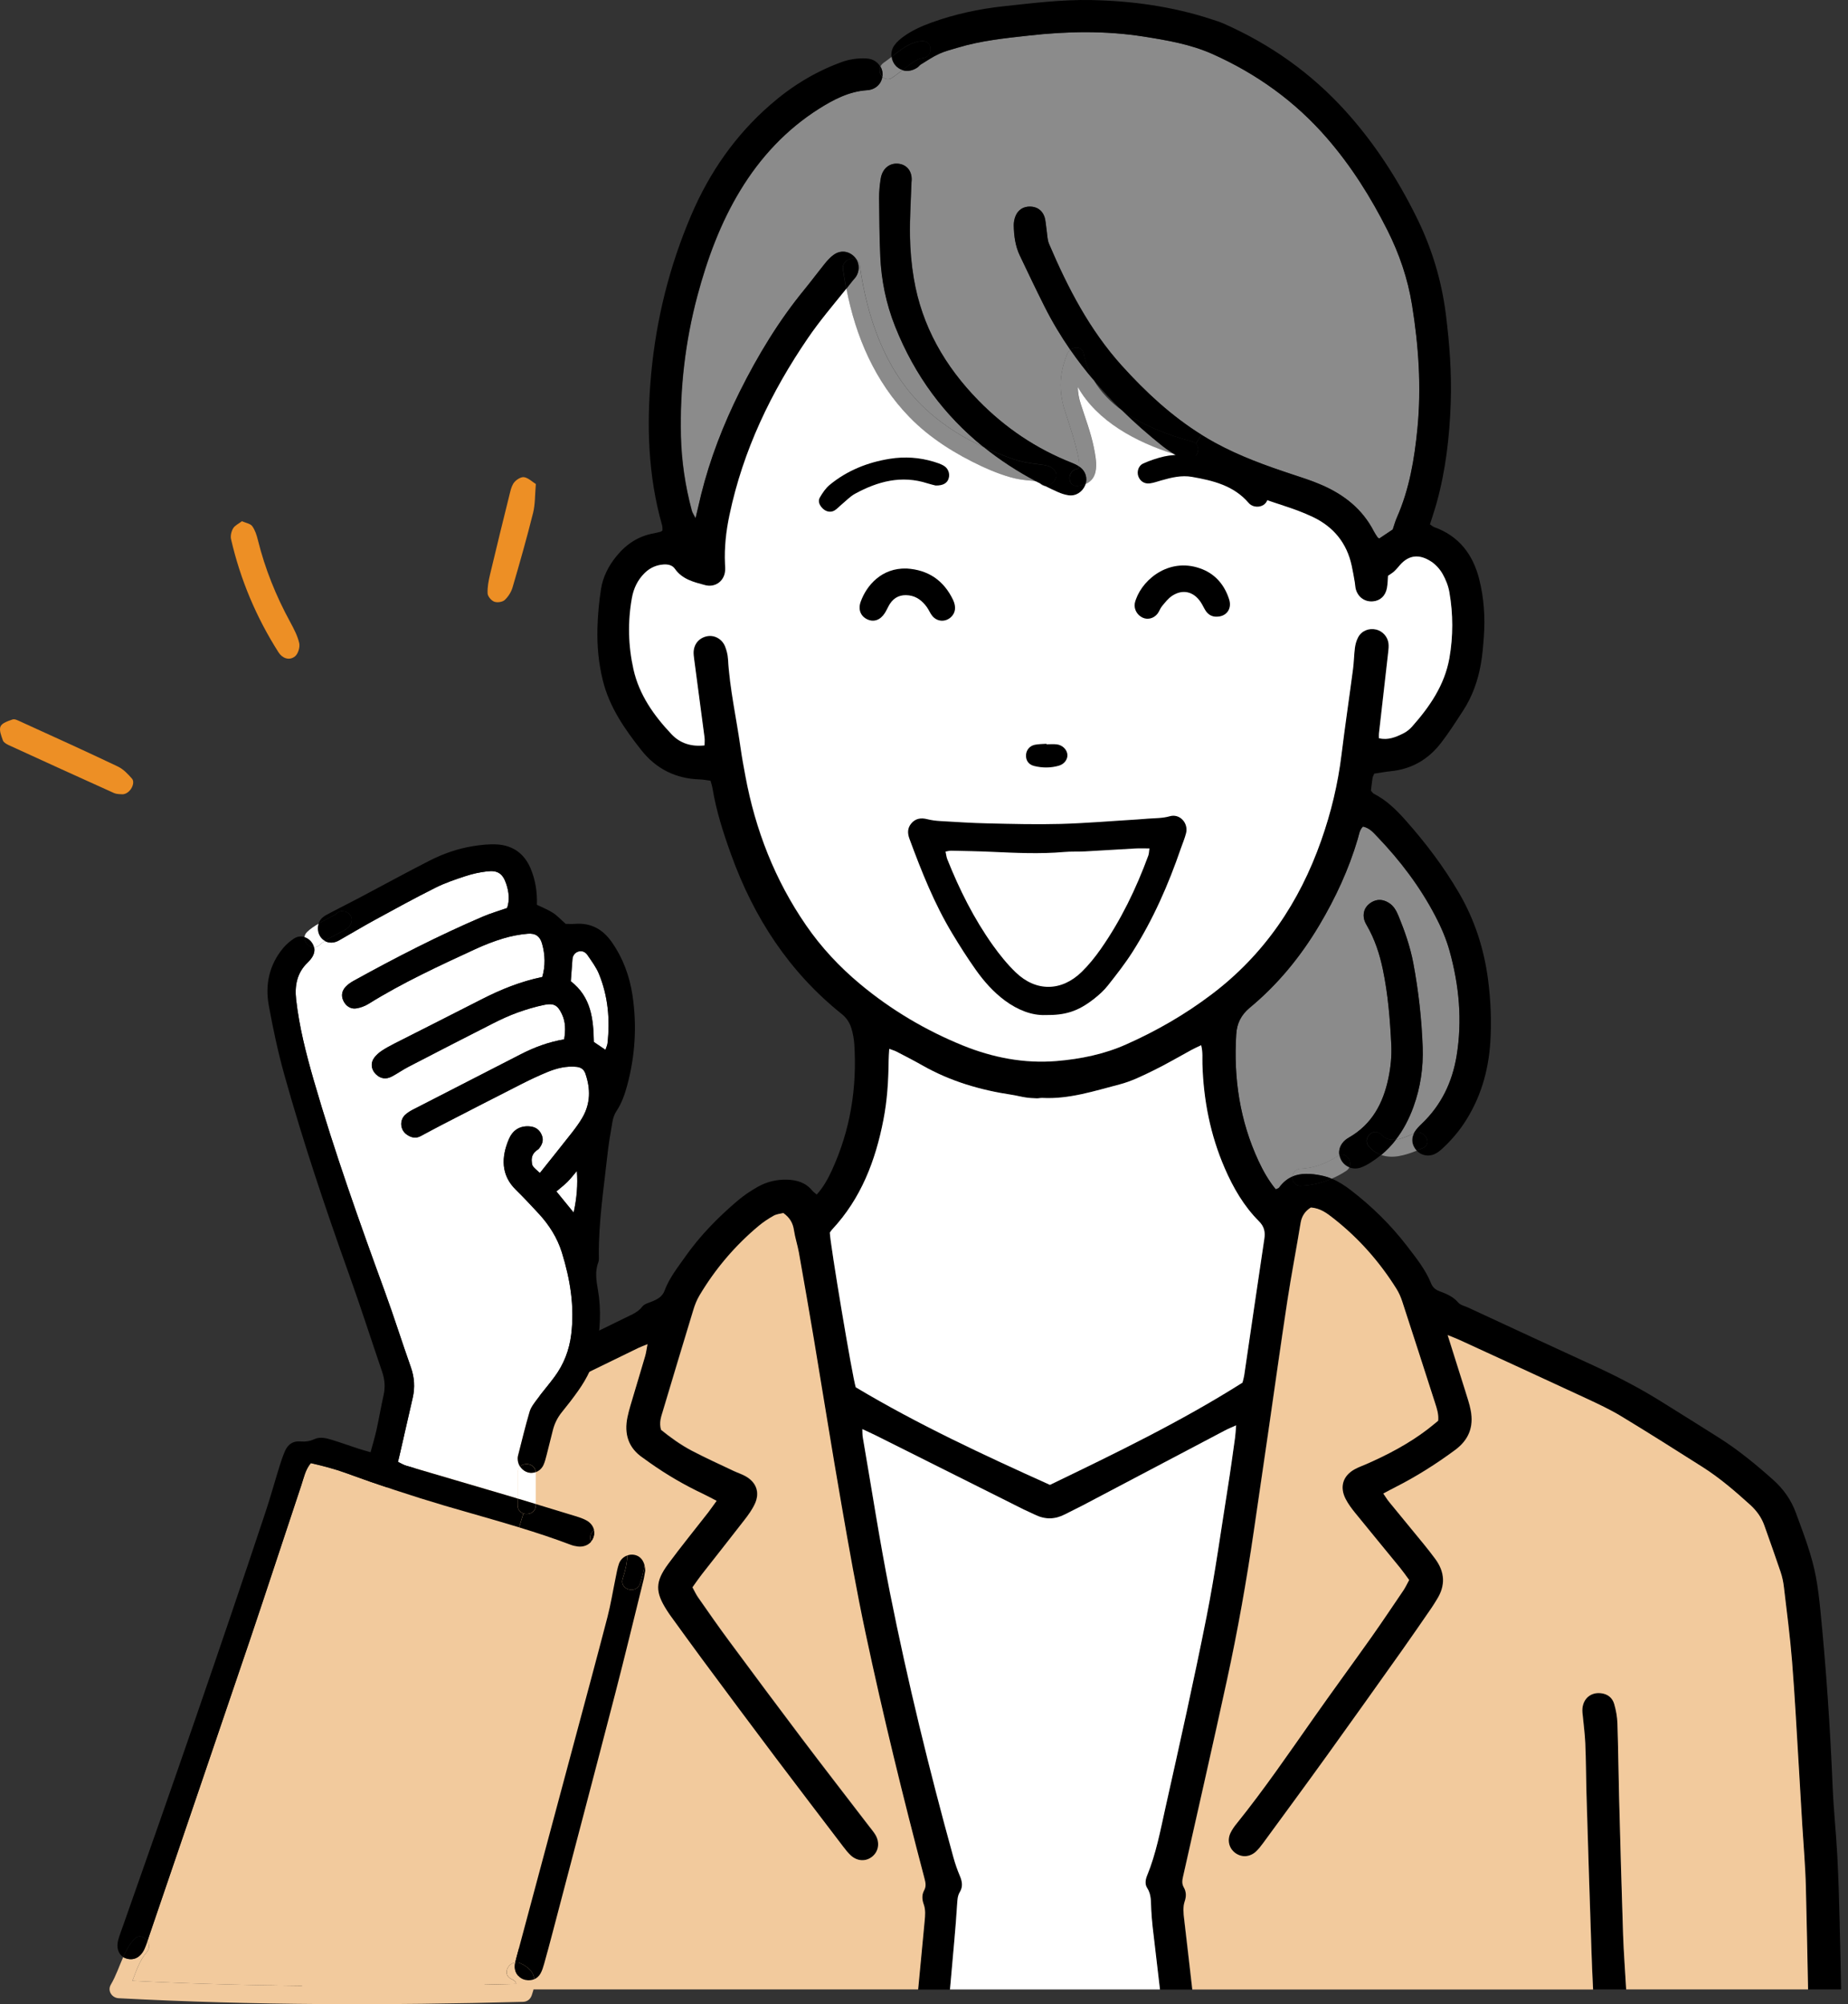 <svg fill="none" height="154" viewBox="0 0 142 154" width="142" xmlns="http://www.w3.org/2000/svg"><rect x="0" y="0" width="142" height="154" fill="#333333" stroke="none"/><path d="m111.388 73.08c.733 2.639.985 5.328.539 8.05-.333 2.02-1.174 3.78-2.667 5.209-.208.197-.416.408-.563.652-.023.033-.039.067-.056.1-.43.183-.916.416-1.379.474.58-.749 1.021-1.601 1.354-2.525.533-1.474.76-3.005.705-4.576-.078-2.17-.319-4.323-.722-6.455-.235-1.243-.649-2.442-1.132-3.613-.166-.405-.366-.788-.76-1.027-.439-.269-.888-.3-1.332-.03-.439.269-.649.68-.577 1.193.027.205.13.411.238.597.603 1.043.972 2.175 1.219 3.344.399 1.915.557 3.86.652 5.808.041.871-.045 1.737-.225 2.586-.4 1.912-1.26 3.53-3.025 4.54-.094.053-.188.114-.269.183-.386.322-.549.752-.469 1.177-.047.017-.091.039-.139.072-.832.549-1.831.935-2.83.966-.391.014-.605.297-.633.602-.386.164-.738.438-1.043.863-.033.044-.117.058-.247.122-.541-.658-.966-1.401-1.329-2.187-1.432-3.086-1.92-6.341-1.709-9.721.05-.835.372-1.49 1.035-2.042 2.164-1.793 3.918-3.938 5.353-6.352 1.243-2.092 2.259-4.282 2.95-6.618.097-.33.133-.699.402-.955.511.114.791.455 1.085.763 1.76 1.834 3.291 3.849 4.468 6.102.458.855.849 1.765 1.107 2.697z" fill="#8b8b8b"/><path d="m108.506 23.419c.508 3.152.727 6.313.416 9.507-.23 2.348-.616 4.656-1.576 6.832-.13.294-.213.608-.322.927-.347.233-.702.466-1.038.694-.072-.05-.111-.064-.127-.092-.1-.15-.203-.297-.286-.458-.885-1.726-2.317-2.839-4.06-3.585-.727-.314-1.487-.555-2.242-.805-2.026-.669-4.024-1.393-5.905-2.423-.35-.191-.697-.394-1.032-.605-2.314-1.443-4.296-3.285-6.122-5.303-2.478-2.744-4.157-5.986-5.594-9.357-.15-.35-.139-.771-.203-1.16-.05-.319-.056-.658-.161-.955-.178-.486-.574-.749-1.085-.76-.508-.011-.916.23-1.121.71-.094.225-.147.486-.144.73.014.799.117 1.59.466 2.323.622 1.302 1.24 2.608 1.89 3.899.591 1.177 1.257 2.289 1.99 3.347-.105.081-.192.183-.241.305-.574 1.418-.663 2.717-.241 4.185.105.361 1.274 3.696 1.163 4.481-.175-.119-.372-.211-.566-.289-2.728-1.077-5.106-2.678-7.157-4.77-2.597-2.65-4.373-5.733-4.987-9.421-.18-1.063-.275-2.151-.291-3.23-.025-1.371.072-2.742.114-4.112.117-.819-.333-1.399-1.041-1.451-.663-.05-1.199.397-1.318 1.157-.078.497-.128 1.007-.122 1.51.011 1.482.025 2.964.089 4.443.081 1.854.452 3.663 1.135 5.383 1.518 3.821 3.821 6.885 6.799 9.282-1.474-.677-2.825-1.501-4.124-2.622-3.319-2.878-4.817-7.159-5.403-11.397-.028-.194-.119-.325-.236-.397-.047-.086-.111-.169-.186-.241-.444-.433-1.063-.497-1.582-.111-.258.186-.48.441-.683.691-.522.646-1.016 1.315-1.543 1.959-1.981 2.414-3.585 5.07-4.978 7.861-1.26 2.531-2.278 5.153-2.961 7.9-.136.552-.261 1.107-.43 1.823-.144-.289-.247-.427-.289-.586-.511-1.893-.796-3.827-.841-5.78-.081-3.632.33-7.215 1.268-10.731.76-2.839 1.765-5.583 3.299-8.106 1.543-2.539 3.527-4.67 6.044-6.266 1.129-.71 2.312-1.335 3.702-1.426.644-.042 1.091-.483 1.168-1.035.183.194.466.275.757.075.266-.183.522-.383.777-.577.377.122.813.047 1.182-.222.086-.064.15-.161.241-.216.461-.28.907-.588 1.396-.813.455-.208.955-.333 1.44-.477 1.773-.536 3.607-.724 5.439-.927 2.961-.333 5.911-.389 8.863.078 1.79.283 3.58.591 5.239 1.326 3.41 1.518 6.388 3.652 8.844 6.491 1.859 2.148 3.354 4.526 4.625 7.051.911 1.809 1.565 3.721 1.89 5.736z" fill="#8b8b8b"/><path d="m141.365 147.915c-.045-1.771-.094-3.544-.186-5.309-.092-1.77-.286-3.532-.358-5.3-.191-4.554-.494-9.093-.949-13.628-.083-.827-.18-1.656-.33-2.472-.314-1.712-.949-3.33-1.546-4.959-.366-1.007-.966-1.848-1.768-2.558-1.295-1.155-2.636-2.256-4.104-3.192-1.432-.913-2.88-1.801-4.317-2.705-1.685-1.063-3.444-1.981-5.251-2.814-3.252-1.49-6.496-3-9.74-4.504-.263-.122-.594-.186-.766-.388-.399-.466-.915-.674-1.456-.877-.272-.1-.5-.28-.619-.572-.436-1.088-1.169-1.992-1.871-2.908-1.24-1.612-2.686-3.027-4.295-4.268-.461-.355-.949-.672-1.476-.894-.758.328-1.571.522-2.379.547-.458.014-.669-.363-.633-.716-.386.164-.738.438-1.043.863-.033.044-.117.058-.247.122-.541-.658-.966-1.401-1.329-2.187-1.432-3.086-1.92-6.341-1.709-9.721.05-.835.372-1.49 1.035-2.042 2.164-1.793 3.918-3.938 5.353-6.352 1.243-2.092 2.259-4.282 2.949-6.618.098-.33.134-.699.403-.955.51.114.791.455 1.085.763 1.759 1.834 3.291 3.849 4.468 6.102.449.86.843 1.77 1.101 2.703.733 2.639.985 5.328.539 8.05-.333 2.02-1.174 3.78-2.667 5.209-.208.197-.416.408-.564.652-.022.033-.038.067-.055.1.011-.006.019-.008.028-.014.771-.33 1.445.807.666 1.138-.158.069-.319.133-.48.2.338.363.888.486 1.362.275.194-.086.375-.219.536-.361.646-.583 1.218-1.229 1.709-1.954 1.285-1.915 1.912-4.037 2.056-6.316.1-1.59.031-3.175-.172-4.759-.311-2.4-1.04-4.648-2.264-6.732-1.174-2.006-2.57-3.843-4.113-5.575-.704-.788-1.448-1.515-2.403-1.998-.086-.044-.141-.153-.222-.241.039-.325.072-.649.122-.969.017-.103.078-.197.131-.336.413-.061.835-.141 1.262-.186 1.607-.155 2.889-.907 3.86-2.162.619-.799 1.163-1.657 1.713-2.503.699-1.074 1.121-2.267 1.348-3.519.131-.71.186-1.435.239-2.153.111-1.49.008-2.975-.355-4.415-.475-1.89-1.549-3.322-3.458-4.004-.097-.033-.178-.111-.327-.211.169-.538.352-1.077.505-1.623.704-2.522 1.001-5.103 1.09-7.712.078-2.284-.089-4.548-.374-6.812-.331-2.611-1.083-5.087-2.243-7.434-1.465-2.964-3.243-5.722-5.469-8.181-2.633-2.911-5.769-5.128-9.354-6.715-.33-.144-.677-.25-1.021-.361-2.98-.968-6.052-1.387-9.174-1.451-2.245-.044-4.473.236-6.702.475-1.909.205-3.779.608-5.589 1.265-.752.275-1.476.599-2.126 1.071-.255.186-.513.408-.697.666-.192.272-.261.591-.222.888.713-.555 1.46-1.16 2.356-1.215.849-.05.844 1.268 0 1.318-.389.025-.896.455-1.221.688-.103.075-.203.15-.305.228.377.122.813.047 1.182-.222.086-.064.15-.161.241-.216.461-.28.907-.588 1.396-.813.455-.208.955-.333 1.44-.477 1.773-.536 3.607-.724 5.439-.927 2.961-.333 5.911-.388 8.863.078 1.79.283 3.58.591 5.239 1.326 3.41 1.518 6.388 3.652 8.843 6.491 1.86 2.148 3.355 4.526 4.626 7.051.916 1.818 1.571 3.727 1.895 5.741.508 3.152.727 6.313.417 9.507-.231 2.348-.616 4.656-1.576 6.832-.131.294-.214.608-.322.927-.347.233-.702.466-1.038.694-.072-.05-.111-.064-.128-.092-.1-.15-.202-.297-.286-.458-.885-1.726-2.317-2.839-4.059-3.585-.727-.314-1.488-.555-2.243-.805-2.026-.669-4.024-1.393-5.905-2.422-.35-.192-.697-.394-1.032-.605l-.439.685c.416.405.058 1.296-.641 1.11-.352-.094-.71-.2-1.066-.316.139.091.28.183.416.275 2.484 1.665 5.211 2.797 8.044 3.704.755.241 1.504.519 2.22.858 1.598.76 2.622 2.006 2.994 3.755.092.425.164.852.239 1.279.03.18.03.364.08.536.18.608.699.969 1.304.918.564-.044.977-.422 1.085-1.032.059-.311.059-.633.084-.935.183-.128.344-.216.471-.339.158-.144.294-.316.439-.48.73-.841 1.559-.833 2.417-.266.347.23.655.58.865.944.245.43.439.924.522 1.41.294 1.684.294 3.385-.005 5.07-.369 2.064-1.51 3.727-2.872 5.258-.186.211-.431.4-.683.524-.572.286-1.168.53-1.857.361 0-.172-.011-.278.003-.38.236-2.081.475-4.165.711-6.249.025-.214.044-.436.022-.646-.058-.522-.452-.952-.944-1.071-.552-.133-1.121.083-1.39.591-.133.247-.214.538-.25.821-.072.536-.075 1.079-.144 1.618-.289 2.187-.613 4.365-.882 6.554-.278 2.27-.808 4.476-1.565 6.629-1.674 4.753-4.377 8.766-8.434 11.83-2.031 1.535-4.215 2.794-6.532 3.824-1.701.76-3.513 1.129-5.353 1.285-2.492.208-4.912-.261-7.209-1.193-2.861-1.163-5.503-2.725-7.884-4.709-1.593-1.326-2.994-2.822-4.171-4.534-2.395-3.48-3.89-7.323-4.659-11.463-.133-.71-.266-1.421-.366-2.134-.319-2.289-.835-4.551-.971-6.865-.019-.319-.103-.647-.219-.946-.23-.588-.821-.907-1.387-.796-.608.122-1.013.586-1.038 1.216-.005.18.019.361.042.541.266 2.006.536 4.01.796 6.016.025.197.003.402.003.616-1.035.111-1.881-.164-2.536-.858-1.351-1.435-2.486-3.03-2.925-4.989-.402-1.818-.45-3.657-.117-5.497.13-.727.441-1.371.974-1.898.402-.394.885-.616 1.451-.658.341-.025.674.042.874.333.566.813 1.448 1.024 2.323 1.254.724.191 1.401-.25 1.524-.985.033-.211.017-.436.005-.649-.058-1.274.083-2.531.347-3.768 1.041-4.956 3.191-9.432 6.027-13.583.902-1.324 1.945-2.547 2.953-3.796-.097-.497-.183-.996-.25-1.498-.089-.638.638-.996 1.032-.747-.047-.086-.111-.169-.186-.241-.444-.433-1.063-.497-1.582-.111-.258.186-.48.441-.683.691-.522.647-1.016 1.315-1.543 1.959-1.981 2.414-3.585 5.07-4.978 7.861-1.26 2.531-2.278 5.153-2.961 7.9-.136.552-.261 1.107-.43 1.823-.144-.289-.247-.427-.289-.586-.511-1.893-.796-3.827-.841-5.78-.081-3.632.33-7.215 1.268-10.731.76-2.839 1.765-5.583 3.299-8.106 1.543-2.539 3.527-4.67 6.044-6.266 1.129-.71 2.312-1.335 3.702-1.426.644-.042 1.091-.483 1.168-1.035-.183-.194-.266-.511-.15-.774-.183-.327-.524-.605-1.074-.633-.66-.033-1.293.058-1.917.286-2.029.741-3.829 1.851-5.455 3.269-2.695 2.345-4.676 5.2-6.077 8.472-1.676 3.921-2.695 7.997-3.086 12.246-.358 3.921-.239 7.798.846 11.61.036.13.019.275.025.386-.069.053-.092.083-.125.092-.175.044-.347.094-.524.125-1.199.208-2.139.838-2.894 1.768-.605.741-1.035 1.587-1.182 2.528-.155.996-.244 2.009-.272 3.016-.033 1.34.089 2.67.411 3.979.505 2.059 1.676 3.746 2.961 5.37 1.141 1.446 2.65 2.195 4.498 2.251.278.008.552.067.821.1.064.239.125.411.153.588.289 1.756.835 3.441 1.435 5.106 1.74 4.823 4.445 8.988 8.48 12.221.394.314.633.688.763 1.138.111.377.186.774.214 1.168.219 3.38-.302 6.629-1.723 9.718-.3.652-.646 1.285-1.16 1.859-.139-.119-.261-.197-.347-.302-.497-.611-1.16-.816-1.917-.841-.819-.028-1.587.161-2.289.56-.53.302-1.049.647-1.512 1.041-1.521 1.29-2.914 2.711-4.062 4.348-.583.824-1.213 1.626-1.571 2.586-.155.413-.475.613-.849.78-.294.131-.677.206-.855.433-.336.436-.796.611-1.24.83-3.308 1.623-6.627 3.23-9.934 4.856-.941.464-1.89.919-2.775 1.474-2.176 1.357-4.326 2.761-6.468 4.168-1.363.896-2.578 1.978-3.782 3.077-.88.799-1.504 1.748-1.865 2.875-.372 1.168-.76 2.336-1.096 3.516-.167.588-.286 1.198-.336 1.806-.228 2.811-.469 5.619-.616 8.433-.186 3.538-.336 7.082-.4 10.623-.067 3.61-.108 7.22-.147 10.83h2.5c0-3.954-.072-7.905.189-11.857.147-2.237.131-4.482.236-6.721.136-2.816.319-5.627.497-8.444.047-.791.119-1.587.23-2.373.266-1.912.935-3.707 1.626-5.494.186-.486.527-.857.893-1.21 1.149-1.104 2.348-2.15 3.671-3.038 1.74-1.169 3.483-2.334 5.25-3.458.913-.583 1.859-1.124 2.825-1.604 3.463-1.715 6.943-3.402 10.417-5.095.189-.091.389-.158.702-.288-.075.383-.105.66-.183.921-.289 1.004-.602 2.006-.896 3.011-.164.555-.344 1.107-.461 1.67-.266 1.285.056 2.364 1.185 3.13.18.122.35.256.53.381 1.299.918 2.672 1.717 4.115 2.397.319.153.63.325 1.021.525-.244.335-.444.627-.66.907-1.021 1.313-2.073 2.603-3.061 3.94-1.016 1.374-1.01 2.151-.105 3.566.097.153.197.303.305.45.807 1.11 1.607 2.225 2.425 3.33 1.873 2.522 3.752 5.047 5.641 7.561 1.715 2.281 3.452 4.549 5.184 6.821.178.231.355.461.563.655.511.477 1.182.505 1.673.1.488-.397.594-1.068.241-1.665-.147-.247-.341-.466-.516-.696-1.715-2.24-3.446-4.463-5.142-6.713-1.873-2.481-3.729-4.976-5.578-7.476-.819-1.101-1.601-2.234-2.386-3.355-.164-.233-.28-.496-.439-.782.244-.342.463-.669.708-.98 1.091-1.396 2.195-2.78 3.277-4.184.308-.397.611-.816.819-1.271.391-.869.094-1.651-.746-2.112-.283-.155-.597-.255-.891-.394-1.077-.511-2.162-1.005-3.216-1.554-.863-.45-1.654-1.027-2.364-1.604-.169-.555.006-1.002.139-1.448.774-2.598 1.554-5.192 2.345-7.781.114-.378.264-.755.463-1.091 1.213-2.037 2.728-3.824 4.545-5.345.358-.3.755-.563 1.163-.791.236-.13.533-.153.735-.205.519.372.741.794.819 1.329.086.569.272 1.124.375 1.69.397 2.239.788 4.485 1.165 6.727.705 4.204 1.371 8.416 2.103 12.618.574 3.307 1.157 6.621 1.857 9.906 1.346 6.324 2.883 12.607 4.529 18.859.083.324.144.613-.033.935-.183.33-.153.705-.025 1.054.153.425.114.852.072 1.285-.167 1.754-.333 3.505-.499 5.256h2.459c.114-1.246.222-2.495.333-3.744.083-.932.158-1.87.216-2.805.022-.328.03-.644.208-.938.247-.405.186-.816.003-1.24-.194-.464-.361-.944-.497-1.43-1.857-6.723-3.51-13.497-4.876-20.334-.791-3.968-1.401-7.97-2.09-11.955-.028-.163-.022-.333-.033-.613.424.2.746.341 1.063.499 3.78 1.893 7.562 3.785 11.341 5.678.294.144.594.266.885.411.769.377 1.529.355 2.289-.042.447-.236.907-.449 1.354-.683 3.643-1.92 7.287-3.843 10.933-5.76.247-.131.51-.233.857-.392-.033.386-.044.666-.083.949-.183 1.288-.355 2.576-.561 3.86-.524 3.283-.974 6.58-1.618 9.838-.974 4.925-2.073 9.828-3.169 14.726-.394 1.759-.721 3.544-1.412 5.223-.128.313-.178.671.003.946.344.527.283 1.104.316 1.676.028.433.056.866.105 1.296.189 1.609.377 3.222.569 4.831h2.478c-.208-1.798-.411-3.599-.624-5.4-.056-.469-.111-.927.047-1.393.122-.352.122-.722-.075-1.052-.186-.316-.105-.621-.033-.94 1.124-5.006 2.267-10.007 3.355-15.018.824-3.777 1.496-7.584 2.056-11.411.377-2.572.752-5.148 1.127-7.723.483-3.327.944-6.654 1.451-9.976.305-2.001.694-3.985 1.018-5.983.089-.549.358-.921.783-1.188.733.042 1.251.447 1.762.846 1.923 1.512 3.519 3.322 4.817 5.392.189.302.342.644.45.982.852 2.609 1.693 5.223 2.533 7.837.131.408.272.821.225 1.323-.258.209-.53.444-.816.661-1.445 1.102-3.041 1.942-4.7 2.669-.297.131-.605.239-.891.394-.913.503-1.185 1.36-.699 2.295.197.383.463.736.735 1.071 1.135 1.405 2.292 2.795 3.433 4.196.246.303.471.624.71.952-.169.305-.289.566-.447.805-.81 1.196-1.612 2.4-2.447 3.579-1.463 2.065-2.961 4.104-4.415 6.175-1.932 2.75-3.83 5.524-5.939 8.147-.183.222-.352.46-.477.719-.28.566-.119 1.19.358 1.548.486.358 1.113.333 1.59-.103.211-.191.391-.427.561-.66 1.643-2.245 3.293-4.487 4.92-6.746 1.923-2.67 3.826-5.35 5.73-8.031.774-1.09 1.529-2.195 2.289-3.296.144-.208.272-.428.405-.641.686-1.074.619-2.118-.13-3.128-.28-.377-.566-.749-.866-1.113-.891-1.093-1.793-2.178-2.683-3.271-.147-.181-.269-.389-.436-.627.358-.189.641-.342.927-.489 1.615-.816 3.138-1.784 4.595-2.861 1.049-.774 1.435-1.77 1.199-3.03-.047-.247-.108-.494-.183-.735-.2-.658-.411-1.31-.616-1.965-.303-.96-.605-1.92-.977-3.097.433.178.666.261.894.367 3.246 1.492 6.501 2.983 9.742 4.492.919.428 1.84.858 2.703 1.379 2.101 1.271 4.179 2.589 6.252 3.905 1.315.835 2.495 1.853 3.649 2.897.494.444.871.963 1.093 1.59.422 1.19.85 2.381 1.252 3.577.128.374.208.771.252 1.162.225 1.904.475 3.805.628 5.714.213 2.664.349 5.336.513 8.006.094 1.515.18 3.03.269 4.548.095 1.587.236 3.174.278 4.762.063 2.627.116 5.253.169 7.878h2.55c-.025-1.646-.064-3.294-.108-4.945zm-44.222-52.71c-.527 3.499-1.032 7.001-1.548 10.503-.028.177-.081.347-.131.538-4.717 2.983-9.718 5.403-14.793 7.853-5.07-2.284-10.137-4.637-14.921-7.498-.264-.813-1.978-11.061-1.992-11.885.053-.075.108-.169.18-.244 2.225-2.381 3.33-5.292 3.938-8.422.291-1.493.389-3.008.4-4.529.003-.283.028-.56.047-.924.23.086.394.13.549.208.672.347 1.349.694 2.006 1.068 2.137 1.216 4.443 1.893 6.857 2.253.352.053.705.15 1.06.203.283.044.572.058.858.069.144.006.291-.039.433-.03 2.056.108 3.988-.533 5.933-1.038.899-.23 1.759-.655 2.597-1.068 1.007-.491 1.973-1.063 2.955-1.596.214-.117.436-.214.719-.35.141.541.081 1.004.097 1.457.083 2.772.608 5.447 1.718 8.0.655 1.504 1.465 2.908 2.625 4.076.411.402.497.81.413 1.354z" fill="#000"/><path d="m124.726 148.672c-.12-3.538-.214-7.076-.308-10.617-.05-1.879-.067-3.757-.128-5.633-.017-.497-.108-1.005-.247-1.485-.139-.483-.508-.777-1.029-.832-.874-.095-1.496.555-1.413 1.487.072.788.186 1.576.219 2.367.056 1.263.053 2.528.089 3.794.125 4.115.247 8.23.392 12.345.033.922.074 1.846.119 2.767h2.55c-.086-1.401-.197-2.794-.244-4.193z" fill="#000"/><path d="m108.669 87.071c.772-.33 1.446.807.666 1.138-.158.069-.319.133-.48.2-.008-.008-.016-.017-.025-.025-.333-.375-.419-.86-.191-1.301.011-.003.019-.006.03-.011z" fill="#000"/><path d="m109.316 80.461c.056 1.571-.172 3.102-.704 4.576-.336.924-.775 1.776-1.355 2.525-.407.053-.804-.025-1.134-.383-.578-.627-1.504.308-.93.93.289.314.602.516.93.633-.228.192-.469.369-.725.536-.272.175-.557.344-.863.444-.294.097-.594.08-.852-.022.228-.483-.23-1.143-.766-.938-.077-.424.084-.855.469-1.177.081-.069.175-.128.27-.183 1.762-1.01 2.622-2.628 3.024-4.54.181-.849.267-1.712.225-2.586-.092-1.948-.25-3.893-.652-5.808-.247-1.168-.616-2.298-1.218-3.344-.108-.186-.211-.391-.239-.597-.072-.513.139-.924.577-1.193.444-.269.894-.239 1.332.031.394.239.594.619.761 1.027.482 1.171.896 2.367 1.132 3.613.399 2.134.638 4.287.718 6.457z" fill="#000"/><path d="m108.836 88.391c.008.008.016.017.025.025-.913.363-1.871.641-2.728.33.427-.352.807-.749 1.135-1.182.463-.058.949-.289 1.379-.475-.23.444-.144.927.189 1.302z" fill="#8b8b8b"/><path d="m106.134 87.18c.33.355.724.436 1.135.383-.328.433-.708.827-1.135 1.182-.328-.117-.641-.319-.93-.633-.574-.624.353-1.56.93-.932z" fill="#000"/><path d="m102.922 88.759c.538-.205.993.455.766.938-.267-.103-.494-.3-.636-.56-.064-.125-.108-.25-.13-.377z" fill="#000"/><path d="m103.683 89.698c-.047.103-.128.194-.241.272-.347.23-.725.433-1.119.599-.269-.111-.546-.197-.835-.255-.769-.153-1.518-.192-2.175.083.028-.302.241-.588.633-.602.999-.028 1.998-.416 2.831-.966.047-.031.091-.056.138-.072.023.128.067.253.134.377.144.264.369.461.635.563z" fill="#8b8b8b"/><path d="m102.327 90.57c-.757.328-1.57.522-2.378.547-.458.014-.669-.363-.633-.716.658-.278 1.405-.236 2.175-.083.291.056.566.141.835.253z" fill="#000"/><path d="m92.324 33.408-.438.685c-.072-.072-.167-.13-.289-.161-1.834-.497-3.824-1.246-5.411-2.414-.747-.73-1.46-1.49-2.134-2.287-.366-.611-.635-1.29-.782-2.045-.105-.549-.674-.572-1.03-.305-.733-1.057-1.399-2.17-1.99-3.347-.649-1.29-1.268-2.597-1.89-3.899-.35-.733-.452-1.524-.466-2.323-.003-.244.05-.505.144-.73.205-.48.611-.719 1.121-.71.511.011.91.275 1.085.76.105.297.111.635.161.955.064.389.053.81.203 1.16 1.438 3.372 3.116 6.613 5.594 9.357 1.823 2.017 3.807 3.86 6.122 5.303z" fill="#000"/><path d="m91.894 34.089c.416.405.058 1.296-.641 1.11-.352-.094-.71-.2-1.066-.316-.286-.183-.569-.372-.835-.583-1.107-.882-2.164-1.806-3.161-2.786 1.587 1.168 3.577 1.92 5.411 2.414.125.033.222.089.291.161z" fill="#000"/><path d="m89.35 34.302c.266.211.552.397.835.583-2.905-.924-5.891-2.514-7.373-5.15.008.416.075.838.219 1.285.355 1.105.766 2.181 1.002 3.316.236 1.143.43 2.4-.616 2.85.141-.45 0-.957-.394-1.265-.03-.025-.064-.047-.097-.069.111-.785-1.057-4.121-1.163-4.481-.422-1.468-.333-2.767.241-4.185.05-.125.136-.228.241-.305.563.819 1.168 1.601 1.812 2.35.533.902 1.274 1.657 2.134 2.287.994.98 2.051 1.904 3.158 2.786z" fill="#8b8b8b"/><path d="m83.025 35.923c.394.308.538.816.394 1.265-.167.072-.366.125-.602.15-.844.097-.835-1.224 0-1.318.061-.008.094-.067.108-.167.039.022.069.047.1.069z" fill="#000"/><path d="m83.412 37.185c-.011.03-.022.067-.033.097-.216.53-.735.86-1.293.774-.283-.042-.563-.136-.824-.253-.322-.144-.638-.294-.952-.45.119.008.244-.025.375-.108.233-.153.35-.283.45-.544.081-.214-.014-.491-.169-.641-.291-.286-.688-.33-1.077-.375-.785-.092-1.482-.205-2.228-.48-.724-.266-1.421-.547-2.09-.857-2.978-2.398-5.281-5.458-6.799-9.282-.683-1.72-1.057-3.53-1.135-5.383-.064-1.479-.078-2.961-.089-4.443-.006-.502.044-1.013.122-1.51.119-.76.655-1.207 1.318-1.157.71.053 1.157.633 1.041 1.451-.042 1.371-.136 2.742-.114 4.112.019 1.079.114 2.167.291 3.23.613 3.688 2.392 6.774 4.987 9.421 2.051 2.092 4.429 3.696 7.157 4.77.194.078.394.169.566.289-.014.1-.047.158-.108.167-.835.094-.844 1.415 0 1.318.239-.022.438-.075.605-.147z" fill="#000"/><path d="m83.276 27.184c.147.758.416 1.435.782 2.045-.644-.752-1.246-1.535-1.812-2.35.352-.266.924-.244 1.03.305z" fill="#000"/><path d="m80.974 36.067c.155.15.25.427.169.641-.1.261-.219.391-.45.544-.13.083-.255.117-.375.108-.133-.064-.261-.13-.391-.197-.036-.036-.067-.078-.092-.119-.072-.011-.147-.028-.222-.042-1.454-.771-2.803-1.651-4.032-2.644.669.311 1.365.591 2.09.858.746.275 1.443.389 2.228.48.386.042.785.086 1.074.372z" fill="#000"/><path d="m79.918 37.156c.13.069.258.133.391.197-.153-.008-.291-.083-.391-.197z" fill="#8b8b8b"/><path d="m79.828 37.038c.025.042.056.081.091.119-.105-.053-.208-.108-.314-.161.075.017.15.03.222.042z" fill="#000"/><path d="m79.612 36.995c-.108-.025-.211-.044-.272-.05-.341-.033-.688-.064-1.027-.122-.899-.15-2.023-.597-2.858-.982-2.031-.949-4.01-2.176-5.58-3.796-2.653-2.731-4.132-6.191-4.84-9.865.172-.214.341-.43.513-.647.069-.086.15-.161.211-.25.283-.416.294-.946.058-1.346.119.072.208.2.236.397.586 4.237 2.081 8.516 5.403 11.397 1.296 1.124 2.65 1.945 4.123 2.622 1.229.991 2.578 1.87 4.032 2.642z" fill="#8b8b8b"/><path d="m70.868 3.154c.849-.05.844 1.268 0 1.318-.388.025-.896.455-1.221.688-.103.075-.203.15-.305.228-.15-.044-.291-.125-.419-.236-.233-.203-.375-.486-.411-.783.71-.558 1.46-1.16 2.356-1.215z" fill="#000"/><path d="m122.292 150.095c-.141-4.115-.266-8.23-.391-12.345-.036-1.266-.033-2.531-.089-3.794-.033-.791-.147-1.579-.219-2.367-.081-.929.538-1.582 1.412-1.487.522.055.891.349 1.03.832.139.48.233.985.247 1.485.064 1.878.077 3.757.127 5.633.095 3.541.189 7.079.308 10.617.048 1.398.161 2.794.236 4.193h13.98c-.052-2.625-.105-5.25-.169-7.878-.039-1.587-.18-3.175-.277-4.762-.089-1.515-.175-3.03-.269-4.548-.164-2.67-.3-5.342-.514-8.006-.152-1.909-.402-3.81-.627-5.713-.044-.392-.128-.789-.253-1.163-.402-1.196-.829-2.387-1.251-3.577-.222-.627-.602-1.143-1.093-1.59-1.155-1.043-2.334-2.062-3.649-2.897-2.076-1.315-4.152-2.634-6.252-3.904-.863-.522-1.785-.952-2.703-1.38-3.241-1.506-6.496-2.999-9.743-4.492-.227-.106-.461-.189-.893-.367.371 1.18.671 2.14.976 3.097.206.655.417 1.307.616 1.965.075.239.136.488.183.735.236 1.257-.149 2.254-1.198 3.031-1.457 1.076-2.978 2.042-4.596 2.86-.288.145-.568.297-.926.489.166.239.288.447.435.627.891 1.093 1.793 2.178 2.684 3.272.297.363.585.735.865 1.112.75 1.011.813 2.054.131 3.128-.133.213-.261.433-.405.641-.761 1.099-1.513 2.203-2.29 3.296-1.903 2.681-3.81 5.362-5.73 8.031-1.626 2.259-3.277 4.501-4.92 6.746-.172.23-.35.466-.56.66-.477.436-1.105.461-1.59.103-.477-.355-.638-.979-.358-1.548.125-.258.294-.5.477-.719 2.109-2.622 4.007-5.4 5.938-8.147 1.454-2.07 2.953-4.11 4.415-6.174.833-1.183 1.637-2.384 2.448-3.58.158-.236.28-.497.446-.805-.238-.327-.463-.649-.71-.952-1.14-1.401-2.298-2.791-3.433-4.195-.272-.336-.538-.689-.735-1.072-.486-.935-.214-1.795.699-2.294.286-.156.594-.267.891-.394 1.66-.728 3.255-1.568 4.701-2.67.286-.216.555-.45.816-.66.047-.503-.095-.916-.225-1.324-.841-2.614-1.682-5.228-2.534-7.836-.111-.342-.26-.68-.449-.983-1.296-2.07-2.894-3.879-4.817-5.392-.508-.4-1.027-.805-1.763-.846-.424.269-.693.641-.782 1.188-.325 1.995-.713 3.979-1.018 5.983-.505 3.321-.968 6.648-1.451 9.975-.375 2.573-.749 5.148-1.127 7.723-.56 3.827-1.235 7.634-2.056 11.411-1.088 5.011-2.234 10.012-3.355 15.018-.072.319-.153.624.033.94.194.331.194.7.075 1.052-.158.464-.103.924-.047 1.393.214 1.798.416 3.599.624 5.4h30.793c-.047-.929-.088-1.853-.119-2.775z" fill="#f2ca9d"/><path d="m37.419 146.623c0-4.451-.005-8.245.003-12.038 0-.685.028-1.374.081-2.056.022-.283.1-.572.216-.83.261-.577.821-.83 1.435-.694.533.117.924.583.966 1.163.011.144.022.297-.017.433-.225.744-.158 1.504-.161 2.259-.025 4.734-.028 9.465-.067 14.199-.011 1.268-.075 2.536-.125 3.805h30.802c.167-1.751.33-3.505.499-5.256.042-.433.081-.86-.072-1.285-.128-.35-.155-.724.025-1.054.18-.322.119-.611.033-.936-1.646-6.252-3.186-12.534-4.529-18.858-.699-3.286-1.282-6.599-1.856-9.907-.733-4.198-1.399-8.411-2.103-12.617-.377-2.245-.766-4.487-1.165-6.727-.103-.566-.289-1.121-.375-1.69-.078-.536-.3-.957-.819-1.329-.203.053-.502.078-.735.205-.408.228-.805.491-1.163.791-1.818 1.521-3.333 3.305-4.545 5.345-.2.339-.35.713-.463 1.09-.791 2.592-1.568 5.187-2.345 7.781-.133.447-.308.891-.139 1.449.713.577 1.504 1.151 2.364 1.604 1.054.552 2.139 1.043 3.216 1.554.294.138.608.238.891.394.841.46 1.135 1.243.746 2.111-.205.453-.508.872-.819 1.271-1.082 1.402-2.187 2.789-3.277 4.185-.241.311-.461.638-.708.98.158.288.275.552.438.782.785 1.124 1.568 2.253 2.386 3.355 1.848 2.5 3.704 4.995 5.578 7.476 1.698 2.247 3.427 4.473 5.142 6.712.175.231.369.45.516.697.35.596.244 1.265-.241 1.665-.494.405-1.163.377-1.673-.1-.208-.194-.389-.427-.563-.655-1.729-2.273-3.466-4.54-5.184-6.821-1.89-2.511-3.768-5.036-5.641-7.562-.819-1.104-1.618-2.219-2.425-3.329-.108-.148-.208-.297-.305-.45-.905-1.415-.91-2.192.105-3.566.988-1.34 2.039-2.628 3.061-3.94.216-.28.413-.572.66-.908-.391-.199-.702-.371-1.021-.524-1.443-.68-2.817-1.479-4.115-2.398-.18-.125-.35-.258-.53-.38-1.129-.763-1.451-1.845-1.185-3.13.119-.563.297-1.115.461-1.67.294-1.005.605-2.007.896-3.011.078-.264.108-.541.183-.922-.314.131-.511.195-.702.289-3.474 1.696-6.954 3.38-10.417 5.095-.968.48-1.915 1.021-2.825 1.604-1.768 1.126-3.51 2.289-5.25 3.457-1.326.888-2.522 1.934-3.671 3.039-.366.352-.71.724-.894 1.21-.691 1.787-1.36 3.582-1.626 5.494-.111.785-.183 1.582-.23 2.373-.178 2.816-.358 5.627-.497 8.444-.105 2.239-.089 4.484-.236 6.721-.258 3.951-.189 7.906-.189 11.857h14.014c.086-2.306.136-4.601.186-6.246z" fill="#f2ca9d"/><path d="m111.373 45.511c-.084-.488-.278-.98-.522-1.41-.208-.363-.516-.713-.866-.944-.857-.566-1.687-.574-2.417.266-.141.164-.28.336-.438.48-.131.122-.292.211-.472.339-.025.302-.025.624-.083.935-.109.611-.522.988-1.085 1.032-.605.05-1.127-.308-1.305-.918-.05-.172-.05-.355-.08-.536-.075-.427-.144-.855-.239-1.279-.372-1.748-1.396-2.994-2.994-3.755-.716-.339-1.465-.613-2.22-.858-2.833-.907-5.564-2.037-8.045-3.704-.136-.092-.278-.183-.416-.275-2.905-.924-5.891-2.514-7.373-5.15.008.416.075.838.219 1.285.355 1.105.766 2.181 1.002 3.316.236 1.143.43 2.4-.616 2.85-.011.03-.022.067-.033.097-.216.53-.735.86-1.293.774-.283-.042-.563-.136-.824-.253-.322-.144-.638-.294-.952-.45-.153-.008-.289-.083-.391-.197-.105-.053-.208-.108-.314-.161-.108-.025-.211-.044-.272-.05-.341-.033-.688-.064-1.027-.122-.899-.15-2.023-.597-2.858-.982-2.031-.949-4.01-2.176-5.58-3.796-2.653-2.731-4.132-6.191-4.84-9.865-1.007 1.249-2.051 2.473-2.953 3.796-2.836 4.151-4.984 8.627-6.027 13.583-.264 1.238-.405 2.498-.347 3.768.011.214.028.438-.006.649-.122.735-.799 1.179-1.523.985-.871-.233-1.756-.444-2.323-1.254-.2-.289-.536-.355-.874-.333-.563.039-1.046.261-1.451.658-.533.527-.841 1.171-.974 1.898-.333 1.84-.289 3.68.117 5.497.438 1.962 1.571 3.558 2.925 4.989.655.694 1.501.969 2.536.858 0-.214.025-.419-.003-.616-.261-2.006-.53-4.01-.796-6.016-.025-.18-.047-.361-.042-.541.025-.63.43-1.093 1.038-1.215.563-.111 1.157.208 1.387.796.117.3.2.627.219.946.133 2.314.652 4.576.971 6.865.1.713.236 1.426.366 2.134.766 4.14 2.264 7.984 4.659 11.463 1.177 1.712 2.578 3.208 4.171 4.534 2.381 1.981 5.023 3.546 7.884 4.709 2.298.932 4.717 1.401 7.209 1.193 1.84-.155 3.655-.524 5.353-1.285 2.317-1.03 4.501-2.289 6.532-3.824 4.057-3.063 6.76-7.076 8.433-11.83.761-2.153 1.291-4.359 1.566-6.629.269-2.189.596-4.368.882-6.554.072-.538.075-1.082.144-1.618.036-.283.117-.572.25-.821.269-.505.838-.724 1.39-.591.491.119.885.549.944 1.071.025.211.003.433-.022.647-.236 2.081-.475 4.165-.711 6.249-.014.103-.003.208-.003.38.689.169 1.285-.078 1.857-.361.252-.125.497-.314.682-.524 1.36-1.532 2.503-3.194 2.873-5.258.294-1.687.294-3.385 0-5.07z" fill="#fff"/><path d="m94.112 89.769c-1.11-2.556-1.634-5.228-1.718-8-.017-.452.044-.918-.097-1.457-.286.136-.505.236-.719.35-.982.533-1.948 1.105-2.955 1.596-.838.411-1.698.835-2.597 1.068-1.945.505-3.877 1.146-5.933 1.038-.141-.008-.289.036-.433.03-.286-.011-.574-.025-.858-.069-.355-.053-.708-.15-1.06-.203-2.414-.361-4.72-1.038-6.857-2.253-.658-.375-1.335-.719-2.006-1.068-.153-.078-.319-.122-.549-.208-.019.363-.044.644-.047.924-.014 1.521-.108 3.036-.4 4.529-.608 3.133-1.715 6.041-3.938 8.422-.072.075-.128.172-.18.244.014.824 1.729 11.072 1.992 11.885 4.784 2.861 9.851 5.214 14.921 7.498 5.075-2.448 10.076-4.87 14.793-7.853.047-.189.103-.361.131-.539.516-3.502 1.024-7.004 1.548-10.503.083-.544-.006-.952-.411-1.36-1.163-1.163-1.973-2.564-2.628-4.071z" fill="#fff"/><path d="m88.567 148.035c-.05-.43-.078-.866-.105-1.296-.033-.572.028-1.149-.316-1.676-.18-.275-.133-.633-.003-.946.691-1.679 1.021-3.463 1.412-5.223 1.096-4.898 2.192-9.801 3.169-14.726.646-3.258 1.093-6.558 1.618-9.838.205-1.284.38-2.572.56-3.859.039-.284.05-.564.083-.95-.344.156-.608.259-.858.392-3.646 1.917-7.29 3.84-10.933 5.761-.45.235-.907.449-1.354.682-.76.397-1.518.419-2.289.042-.291-.145-.594-.267-.885-.411-3.78-1.892-7.562-3.785-11.341-5.677-.316-.159-.638-.3-1.063-.5.014.283.006.45.033.613.688 3.985 1.299 7.987 2.09 11.955 1.363 6.837 3.019 13.614 4.875 20.335.133.485.3.965.497 1.429.183.427.244.835-.003 1.24-.178.294-.186.611-.208.938-.058.935-.133 1.87-.216 2.805-.111 1.249-.222 2.498-.333 3.744h16.136c-.186-1.612-.377-3.225-.566-4.834z" fill="#fff"/><path d="m68.922 5.15c.128.111.269.189.419.236-.255.194-.51.394-.777.577-.289.2-.575.122-.758-.075.005-.05.011-.103.011-.155.003-.194-.047-.416-.161-.619.044-.108.125-.208.241-.291.203-.139.405-.294.611-.455.039.297.18.58.413.783z" fill="#8b8b8b"/><g fill="#000"><path d="m67.659 5.115c.114.203.164.425.161.619 0 .053-.005.105-.011.155-.183-.194-.266-.511-.15-.774z"/><path d="m65.814 19.941c.236.4.225.93-.058 1.346-.061.089-.141.164-.211.25-.172.216-.344.433-.513.647-.097-.497-.183-.996-.25-1.498-.091-.635.635-.996 1.032-.744z"/><path d="m39.864 149.061c.039-4.732.042-9.463.067-14.2.003-.755-.064-1.515.161-2.259.039-.136.025-.288.017-.433-.042-.58-.433-1.046-.966-1.162-.611-.136-1.174.116-1.435.693-.117.259-.194.55-.216.83-.053.683-.08 1.371-.08 2.056-.008 3.794-.003 7.587-.003 12.038-.05 1.646-.1 3.941-.186 6.241h2.514c.053-1.268.117-2.536.128-3.804z"/><path clip-rule="evenodd" d="m80.316 77.995c-1.032.036-2.109-.386-3.086-1.104-.899-.663-1.629-1.493-2.267-2.395-.635-.899-1.229-1.831-1.795-2.775-1.379-2.289-2.359-4.762-3.283-7.262-.161-.433-.161-.821.13-1.177.328-.397.749-.461 1.238-.336.325.083.666.125 1.002.144 1.216.069 2.431.153 3.646.178 1.862.042 3.729.092 5.589.042 1.976-.056 3.946-.225 5.919-.344.266-.017.53-.042.796-.061.563-.042 1.118-.025 1.684-.186.763-.219 1.437.522 1.249 1.293-.1.405-.269.791-.405 1.185-.955 2.778-2.128 5.455-3.705 7.939-.569.896-1.229 1.737-1.887 2.572-.302.386-.677.727-1.063 1.03-1.268 1.002-2.253 1.274-3.763 1.257zm-7.662-12.562c.05.225.067.413.133.583.93 2.334 2.048 4.573 3.507 6.621.527.738 1.107 1.457 1.759 2.084 1.56 1.498 3.516 1.471 5.07-.047.538-.527 1.021-1.127 1.454-1.745 1.554-2.22 2.722-4.643 3.657-7.179.058-.161.058-.341.089-.558-.413 0-.752-.017-1.091.003-1.288.069-2.575.158-3.863.225-.53.028-1.066-.003-1.593.044-1.859.164-3.713.072-5.569-.011-1.024-.047-2.048-.064-3.075-.086-.141-.011-.286.033-.48.067z" fill-rule="evenodd"/><path clip-rule="evenodd" d="m69.662 43.684c1.657.1 2.847.907 3.566 2.4.269.561.186 1.035-.178 1.354-.424.375-1.041.339-1.412-.111-.167-.203-.261-.461-.416-.674-.344-.474-.777-.83-1.385-.907-.619-.078-1.121.128-1.462.66-.141.222-.241.474-.383.697-.35.547-.849.722-1.351.486-.502-.236-.722-.744-.508-1.346.444-1.246 1.601-2.619 3.53-2.558z" fill-rule="evenodd"/><path clip-rule="evenodd" d="m93.475 47.384c-.341.008-.633-.15-.833-.455-.144-.222-.247-.472-.397-.688-.544-.794-1.371-.988-2.175-.463-.305.2-.544.513-.783.802-.144.172-.208.405-.347.58-.289.363-.744.474-1.121.308-.436-.194-.697-.649-.624-1.104.017-.111.058-.219.097-.328.577-1.607 2.68-3.283 5.12-2.287 1.035.425 1.701 1.252 2.037 2.317.228.724-.219 1.326-.974 1.318z" fill-rule="evenodd"/><path clip-rule="evenodd" d="m71.892 37.306c-.125-.033-.386-.089-.635-.169-1.984-.641-3.813-.15-5.561.805-.389.214-.705.558-1.054.846-.172.144-.325.319-.513.433-.3.18-.669.103-.932-.169-.225-.233-.369-.533-.2-.824.205-.352.447-.716.757-.971 1.346-1.107 2.917-1.734 4.631-2.006 1.138-.18 2.267-.105 3.372.23.253.078.508.161.735.288.361.203.511.608.408.971-.097.369-.422.58-1.007.566z" fill-rule="evenodd"/><path clip-rule="evenodd" d="m90.725 34.928c2.159.05 3.946.624 5.553 1.72.369.253.702.586.982.938.289.366.214.88-.083 1.143-.319.286-.913.286-1.235-.089-1.149-1.337-2.733-1.712-4.351-1.998-.802-.141-1.585.05-2.359.272-.291.083-.583.189-.88.228-.422.056-.758-.178-.888-.558-.119-.347.014-.807.383-.971.516-.23 1.06-.413 1.612-.541.477-.108.98-.114 1.265-.144z" fill-rule="evenodd"/><path clip-rule="evenodd" d="m80.41 57.191c.264 0 .533-.025.791.005.452.056.796.413.819.805.019.35-.239.71-.646.83-.627.183-1.271.183-1.901.028-.433-.105-.647-.424-.635-.824.011-.383.269-.722.672-.805.291-.061.599-.056.899-.078 0 .014 0 .025.003.039z" fill-rule="evenodd"/></g><path d="m45.42 118.472c.125.28.408.474.785.36.671-.202 1.343-.216 1.967.064.028.211.039.419.03.627-.289.103-.53.328-.641.641-.125.358-.183.738-.261 1.11-.208 1.005-.369 2.02-.627 3.011-.841 3.236-1.715 6.463-2.581 9.693-1.474 5.505-2.953 11.008-4.426 16.514-.028.1-.053.202-.075.305-.608.078-.977.954-.302 1.265.272.125.366.228.369.383-9.829.253-19.663.247-29.484-.238.3-.772.552-1.568 1.096-2.195.241-.278.216-.611.058-.855.042-.125.083-.25.125-.375 2.572-7.553 5.156-15.101 7.714-22.657 1.351-3.996 2.653-8.006 3.99-12.007.192-.566.3-1.177.727-1.69.935.213 1.843.449 2.733.774 2.495.91 5.014 1.745 7.564 2.5 1.901.561 3.813 1.082 5.705 1.662 1.335.408 2.661.844 3.968 1.341.178.066.369.108.555.13.408.044.774-.097 1.007-.363z" fill="#f2ca9d"/><path d="m44.331 89.978c.078 1.06 0 2.048-.247 3.197-.53-.649-.93-1.141-1.326-1.626.302-.261.594-.48.849-.735.261-.261.488-.555.724-.835z" fill="#fff"/><path d="m46.022 74.825c.708 1.72.866 3.521.66 5.361-.017.144-.091.283-.155.483-.316-.214-.588-.4-.893-.605-.033-1.748-.197-3.449-1.77-4.665.044-.622.086-1.149.125-1.679.022-.297.18-.513.447-.602.278-.092.544.028.702.258.319.469.669.932.885 1.448z" fill="#fff"/><path d="m24.966 72.301c.314.178.71.172 1.088-.044.927-.524 1.837-1.074 2.769-1.582 1.535-.838 3.069-1.679 4.631-2.461.741-.372 1.54-.641 2.334-.902.535-.175 1.102-.297 1.665-.361.807-.094 1.188.186 1.448.957.211.624.278 1.249.069 1.859-.658.23-1.279.411-1.867.663-3.394 1.454-6.671 3.136-9.898 4.917-.23.128-.463.28-.638.469-.275.297-.366.663-.189 1.057.18.405.552.677.993.611.328-.05.666-.175.946-.347 2.622-1.632 5.417-2.919 8.211-4.21.688-.316 1.401-.597 2.126-.816.613-.186 1.254-.311 1.893-.366.611-.056.952.203 1.11.766.239.846.264 1.704.014 2.558-1.662.344-3.172.957-4.631 1.701-2.234 1.143-4.473 2.27-6.71 3.405-.339.175-.677.352-.991.563-.216.144-.425.327-.58.536-.297.397-.236.896.108 1.249.35.358.78.441 1.246.194.436-.23.841-.519 1.279-.746 2.159-1.118 4.321-2.234 6.491-3.333.608-.308 1.232-.597 1.873-.83.677-.244 1.374-.452 2.076-.597.741-.15 1.035.042 1.354.724.286.608.277 1.238.166 1.929-1.207.203-2.303.613-3.352 1.154-2.736 1.407-5.478 2.805-8.214 4.215-.233.119-.472.255-.66.436-.436.427-.375 1.146.119 1.501.325.233.685.336 1.071.133.538-.283 1.068-.577 1.609-.855 2.059-1.063 4.121-2.123 6.188-3.172.644-.325 1.299-.635 1.965-.907.708-.289 1.443-.472 2.223-.394.336.033.566.189.68.511.411 1.174.402 2.32-.239 3.41-.23.394-.502.763-.782 1.124-.819 1.043-1.648 2.076-2.473 3.111-.588-.522-.586-.522-.622-.855-.05-.425.125-.733.483-.952.031-.019.056-.053.081-.081.25-.319.372-.655.189-1.057-.192-.43-.522-.619-.985-.641-.744-.033-1.252.336-1.526.98-.586 1.365-.633 2.761.535 3.899.597.583 1.168 1.199 1.737 1.812.813.874 1.448 1.876 1.801 3.014.633 2.045.982 4.129.713 6.296-.15 1.21-.566 2.278-1.276 3.244-.427.583-.905 1.129-1.335 1.709-.225.303-.477.619-.583.969-.333 1.129-.608 2.278-.899 3.419-.019.072-.017.149-.017.224.005.211.069.411.178.58-.111.111-.183.27-.183.472v1.984c-.275-.083-.549-.166-.824-.247-2.583-.766-5.17-1.515-7.75-2.281-.205-.061-.394-.18-.624-.288.058-.239.103-.419.144-.6.33-1.443.66-2.886.993-4.331.18-.797.13-1.568-.147-2.351-.685-1.934-1.299-3.893-2.003-5.819-1.954-5.353-3.865-10.722-5.45-16.2-.591-2.048-1.121-4.11-1.36-6.23-.122-1.052.061-2.048.877-2.83.136-.13.264-.278.361-.436.155-.25.2-.508.142-.752.153-.003.314-.061.455-.197.105-.1.236-.197.375-.286z" fill="#fff"/><path d="m26.694 70.115c.186.128.372.352.341.599-.069.597-.611.78-1.079 1.03-.316.169-.685.35-.993.555-.128-.069-.241-.169-.333-.297-.208-.291-.261-.688-.153-1.027.172-.103.344-.197.516-.289.214-.114.43-.228.644-.344.053-.028.105-.058.158-.086.13-.158.316-.266.522-.244.139.014.255.022.377.103z" fill="#000"/><path d="m23.395 72.003c-.042.397.33.783.738.78.058.244.014.502-.141.752-.097.158-.225.305-.361.436-.816.782-.999 1.779-.877 2.83.239 2.12.769 4.182 1.36 6.23 1.585 5.478 3.497 10.847 5.45 16.2.705 1.926 1.318 3.885 2.003 5.819.278.783.328 1.554.147 2.351-.333 1.446-.663 2.889-.993 4.331-.042.181-.086.361-.144.6.23.108.419.227.624.288 2.581.766 5.167 1.516 7.75 2.281.275.081.549.164.824.247v.514c0 .336.194.544.438.63l-.327 1.068c-1.893-.58-3.804-1.102-5.705-1.662-2.55-.755-5.07-1.59-7.564-2.5-.891-.325-1.798-.561-2.733-.775-.427.514-.536 1.124-.727 1.69-1.338 4.002-2.639 8.012-3.99 12.008-2.558 7.556-5.142 15.104-7.714 22.657-.042.125-.083.25-.125.375-.216-.35-.697-.525-1.041-.128-.361.413-.608.874-.821 1.351-.388-.244-.544-.754-.372-1.351.117-.4.269-.791.408-1.185 3.716-10.534 7.387-21.081 10.908-31.681.383-1.155.705-2.329 1.066-3.489.125-.399.258-.796.424-1.179.216-.497.608-.78 1.168-.733.386.034.73-.011 1.093-.177.427-.197.902-.078 1.34.055.691.211 1.368.458 2.054.683.28.092.569.167.918.269.164-.602.33-1.143.452-1.693.197-.89.347-1.792.547-2.68.139-.613.097-1.199-.103-1.79-.858-2.517-1.671-5.05-2.567-7.553-1.804-5.045-3.51-10.123-4.953-15.284-.491-1.751-.869-3.544-1.196-5.333-.291-1.601.033-3.111 1.096-4.396.239-.286.535-.544.849-.747.253-.164.538-.191.796-.108z" fill="#000"/><path d="m41.155 113.124c-.164.064-.339.081-.505.047-.294-.061-.541-.236-.697-.477.369-.366 1.168-.225 1.202.43z" fill="#000"/><path d="m40.657 113.171c.167.033.341.016.505-.048.003.014.003.028.003.042v2.403c-.463-.141-.924-.28-1.387-.419v-1.984c0-.202.072-.361.183-.472.153.242.402.417.697.478z" fill="#fff"/><path d="m25.956 71.745c.469-.25 1.01-.433 1.079-1.03.03-.247-.155-.472-.341-.599-.119-.081-.239-.089-.377-.103-.205-.022-.391.086-.522.244-.053.028-.105.058-.158.086-.214.117-.43.23-.644.344-.172.092-.344.186-.516.289.053-.167.141-.316.269-.438.189-.178.436-.294.669-.416.738-.391 1.487-.763 2.225-1.152 1.779-.941 3.546-1.909 5.339-2.825 1.049-.538 2.167-.932 3.336-1.124.633-.1 1.288-.178 1.92-.133 1.199.083 2.062.722 2.534 1.837.375.885.519 1.823.488 2.8.43.211.858.372 1.232.616.344.225.63.541.982.849.211 0 .474.017.733-.003 1.218-.089 2.123.425 2.808 1.407.869 1.243 1.371 2.625 1.593 4.112.344 2.325.2 4.629-.413 6.899-.189.697-.424 1.374-.833 1.987-.161.241-.255.549-.305.838-.15.86-.297 1.72-.389 2.589-.275 2.531-.671 5.056-.649 7.612 0 .192.025.397-.042.566-.272.71-.15 1.426-.028 2.128.266 1.523.167 3.036-.097 4.54-.205 1.179-.738 2.236-1.426 3.208-.394.557-.813 1.101-1.246 1.631-.344.425-.574.891-.702 1.416-.153.627-.311 1.254-.472 1.878-.069.258-.13.522-.239.761-.122.274-.35.474-.605.563-.03-.655-.833-.797-1.202-.43-.108-.17-.172-.369-.178-.58 0-.075-.003-.153.017-.225.291-1.14.566-2.289.899-3.419.105-.349.358-.666.583-.968.43-.58.907-1.127 1.335-1.71.71-.965 1.127-2.034 1.276-3.243.269-2.168-.081-4.252-.713-6.297-.352-1.138-.988-2.139-1.801-3.014-.569-.613-1.141-1.229-1.737-1.812-1.168-1.138-1.121-2.534-.536-3.899.275-.644.782-1.013 1.526-.98.463.022.794.211.985.641.183.402.061.738-.189 1.057-.025.028-.05.061-.081.081-.358.219-.533.527-.483.952.036.333.033.333.622.855.824-1.035 1.654-2.067 2.473-3.111.28-.361.552-.73.782-1.124.641-1.091.649-2.237.239-3.41-.114-.322-.344-.477-.68-.511-.78-.078-1.515.105-2.223.394-.666.272-1.321.583-1.965.907-2.067 1.049-4.129 2.109-6.188 3.172-.541.278-1.071.572-1.609.855-.386.203-.747.1-1.071-.133-.494-.355-.555-1.074-.119-1.501.189-.18.427-.316.66-.436 2.736-1.41 5.478-2.808 8.214-4.215 1.049-.541 2.145-.952 3.352-1.154.111-.691.119-1.321-.167-1.929-.319-.683-.613-.874-1.354-.724-.702.144-1.399.352-2.076.597-.641.233-1.265.522-1.873.83-2.17 1.099-4.332 2.214-6.491 3.333-.438.228-.844.516-1.279.747-.466.247-.896.164-1.246-.194-.344-.352-.405-.852-.108-1.249.155-.208.363-.391.58-.535.314-.211.652-.389.991-.563 2.237-1.135 4.476-2.262 6.71-3.405 1.46-.744 2.969-1.357 4.631-1.701.25-.855.225-1.712-.014-2.558-.158-.563-.499-.821-1.11-.766-.638.056-1.279.18-1.893.366-.724.219-1.437.499-2.126.816-2.794 1.29-5.589 2.578-8.211 4.21-.28.172-.619.297-.946.347-.441.067-.813-.205-.994-.611-.178-.394-.086-.76.189-1.057.175-.189.408-.341.638-.469 3.227-1.782 6.504-3.463 9.898-4.917.588-.253 1.21-.433 1.867-.663.208-.61.141-1.235-.069-1.859-.261-.771-.641-1.052-1.448-.957-.563.064-1.129.186-1.665.361-.794.261-1.593.53-2.334.902-1.562.782-3.097 1.623-4.631 2.461-.932.508-1.843 1.057-2.769 1.582-.377.216-.774.222-1.088.044.308-.205.674-.386.993-.555zm20.721 8.441c.205-1.84.047-3.641-.66-5.361-.214-.516-.566-.98-.885-1.449-.158-.23-.425-.35-.702-.258-.266.089-.425.305-.447.602-.039.53-.08 1.057-.125 1.679 1.573 1.215 1.737 2.916 1.77 4.665.305.205.577.391.893.605.064-.2.136-.339.155-.483zm-2.6 12.987c.247-1.149.325-2.137.247-3.197-.239.28-.466.574-.724.835-.255.255-.547.474-.849.735.397.486.794.977 1.326 1.626z" fill="#000"/><path d="m24.128 72.782c-.408.003-.78-.383-.738-.78.169.05.325.144.455.277.147.153.247.322.283.502z" fill="#000"/><path d="m45.65 117.58c.042.186.031.383-.042.572-.044.119-.108.224-.186.316-.136-.297-.083-.691.228-.888z" fill="#000"/><path d="m49.438 121.443c-.722 2.911-1.423 5.831-2.178 8.736-1.582 6.105-3.194 12.201-4.795 18.303-.211.808-.43 1.615-.655 2.42-.072.253-.15.514-.278.741-.117.205-.278.35-.472.433-.069-.513-.394-.905-1.074-1.218-.139-.064-.272-.081-.397-.067.022-.102.047-.205.075-.305 1.474-5.506 2.953-11.008 4.426-16.514.866-3.23 1.74-6.457 2.581-9.693.258-.99.419-2.006.627-3.01.078-.372.136-.752.261-1.11.111-.314.352-.539.641-.641-.014.602-.161 1.193-.352 1.787-.278.852 1.063 1.215 1.337.366.153-.463.261-.924.339-1.401.033.127.053.266.056.419-.033.158-.069.46-.141.754z" fill="#000"/><path d="m23.85 72.281c-.13-.133-.286-.228-.455-.278.017-.139.081-.275.211-.4.261-.247.561-.447.871-.627-.108.339-.056.735.153 1.027.092.128.205.228.333.297-.139.089-.269.186-.375.286-.142.136-.302.194-.455.197-.039-.18-.139-.35-.283-.502z" fill="#fff"/><path d="m10.174 152.204c9.82.486 19.655.491 29.484.239-.003-.156-.097-.258-.369-.383-.674-.311-.305-1.188.302-1.266-.022.12-.039.242-.036.361.014.491.358.888.805.982.255.053.497.034.702-.058.042.35-.033.755-.2 1.229-.105.303-.341.503-.669.511-10.359.275-20.729.272-31.079-.278-.516-.027-.877-.571-.599-1.043.402-.683.638-1.418.952-2.12.053.033.111.064.172.086.605.225 1.157-.036 1.468-.721.086-.189.155-.389.222-.589.158.244.183.577-.058.855-.547.627-.796 1.424-1.096 2.195z" fill="#f2ca9d"/><path d="m11.327 149.154c-.067.199-.136.399-.222.588-.311.685-.863.946-1.468.721-.061-.022-.119-.052-.172-.086.214-.477.461-.938.821-1.351.341-.397.824-.222 1.041.128z" fill="#000"/><path d="m39.555 151.15c-.003-.119.014-.241.036-.36.125-.014.258.002.397.066.68.314 1.004.705 1.074 1.219-.205.091-.447.111-.702.058-.447-.095-.791-.491-.805-.983z" fill="#000"/><path d="m41.165 115.566v.094c0 .558-.541.769-.949.63-.244-.086-.439-.294-.439-.63v-.514c.464.139.924.278 1.387.42z" fill="#000"/><path d="m48.175 118.892c-.624-.28-1.296-.267-1.967-.064-.377.114-.66-.08-.785-.361.078-.091.141-.197.186-.316.072-.189.083-.386.042-.572.056-.039.119-.066.192-.089 1.018-.308 2.622-.371 3.449.456.416.416.358 1.467.286 2-.014.109-.031.217-.047.325-.114-.452-.4-.727-.785-.799-.183-.034-.369-.017-.538.047.006-.208-.005-.416-.03-.627z" fill="#f2ca9d"/><path d="m48.741 119.472c.386.072.671.347.785.799-.078.477-.186.938-.339 1.401-.275.849-1.615.486-1.337-.366.192-.594.339-1.185.352-1.787.169-.064.355-.08.538-.047z" fill="#000"/><path d="m43.859 118.701c-1.307-.496-2.633-.932-3.968-1.34l.328-1.068c.408.138.949-.073.949-.63v-.095c1.007.303 2.012.611 3.016.919.291.089.586.183.852.325.336.174.549.457.613.768-.311.197-.361.591-.228.888-.233.267-.599.408-1.007.364-.186-.023-.38-.064-.555-.131z" fill="#000"/><path d="m40.287 36.669c-.222-.047-.563.158-.738.352-.186.2-.283.513-.35.791-.524 2.109-1.043 4.223-1.546 6.338-.111.474-.208.966-.186 1.446.011.228.278.547.505.635.225.089.63.036.807-.125.272-.25.505-.619.608-.977.558-1.898 1.096-3.802 1.576-5.722.164-.66.139-1.368.211-2.214-.283-.178-.563-.461-.888-.524z" fill="#ed8f25"/><path d="m19.814 41.488c-.092-.372-.216-.763-.436-1.063-.147-.194-.494-.244-.788-.375-.253.194-.544.325-.677.549-.139.233-.219.58-.158.838.716 3.105 1.937 6.002 3.646 8.688.28.441.813.671 1.265.311.239-.189.394-.702.327-1.013-.125-.563-.413-1.104-.691-1.621-1.093-2.001-1.94-4.096-2.489-6.316z" fill="#ed8f25"/><path d="m9.052 58.897c-2.492-1.188-5.009-2.325-7.523-3.471-.175-.083-.408-.197-.561-.144-.341.119-.81.266-.927.536-.125.278.058.727.183 1.077.055.155.277.28.447.361 2.692 1.232 5.381 2.464 8.081 3.677.255.111.566.086.683.1.588-.05.991-.877.708-1.199-.314-.361-.669-.738-1.091-.935z" fill="#ed8f25"/></svg>